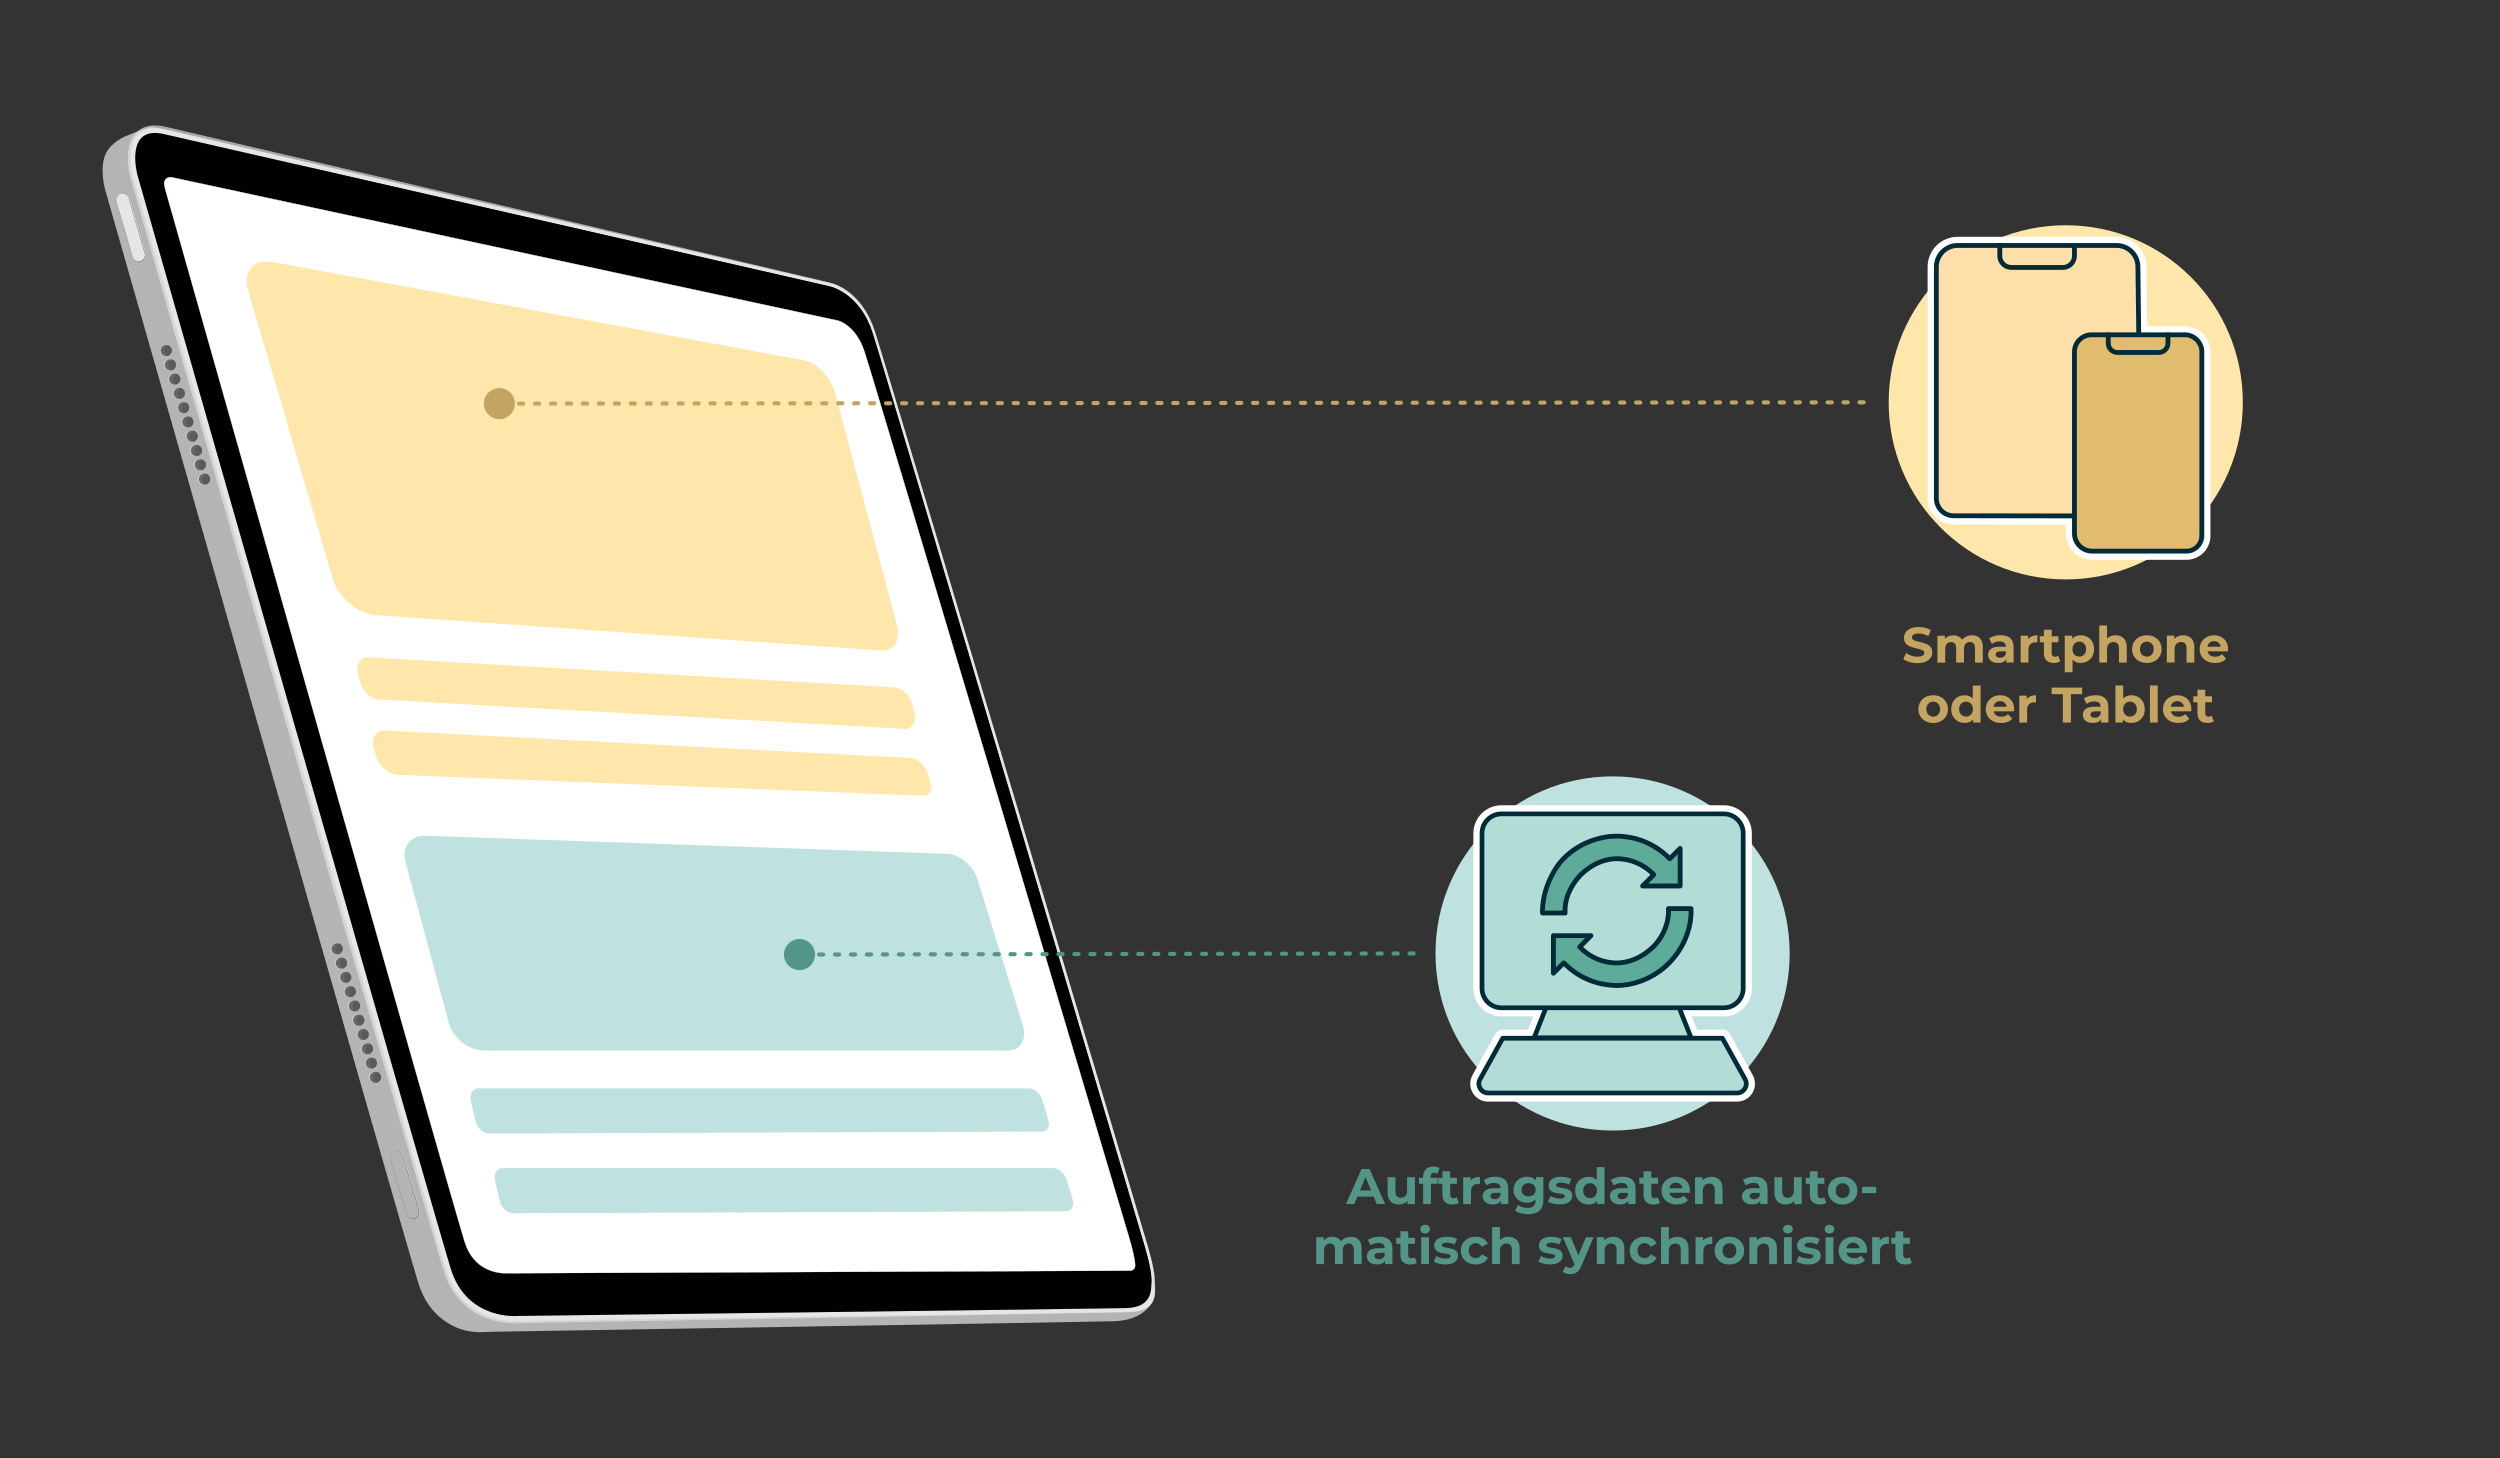 <?xml version="1.0" encoding="UTF-8"?><svg id="Ebene_1" xmlns="http://www.w3.org/2000/svg" viewBox="0 0 600 350"><rect x="0" y="0" width="600" height="350" fill="#333333" stroke="none"/><defs><style>.cls-1{fill:#b4b4b4;}.cls-2{fill:#cdcccc;}.cls-3{stroke-width:1.13px;}.cls-3,.cls-4,.cls-5,.cls-6,.cls-7,.cls-8,.cls-9{stroke-linecap:round;}.cls-3,.cls-4,.cls-5,.cls-7{stroke-linejoin:round;}.cls-3,.cls-6,.cls-7,.cls-8,.cls-9{stroke:#022b39;}.cls-3,.cls-10{fill:#b2dcd6;}.cls-11{fill:#c2c2c4;}.cls-4{stroke:#c3a461;}.cls-4,.cls-5{stroke-dasharray:1 2.83;stroke-width:.99px;}.cls-4,.cls-5,.cls-6{fill:none;}.cls-12{fill:#9c9d9c;}.cls-13{fill:#676767;}.cls-14{fill:#fff;}.cls-15{fill:#bfe2e0;}.cls-16,.cls-17,.cls-6,.cls-8,.cls-18,.cls-10,.cls-9{stroke-miterlimit:10;}.cls-16,.cls-17,.cls-18,.cls-10{stroke:#fff;stroke-width:3px;}.cls-16,.cls-8{fill:#e1bb6e;}.cls-17,.cls-9{fill:#fedea9;}.cls-5{stroke:#539687;}.cls-19{fill:#dfdfdf;}.cls-20{fill:#c3a461;}.cls-21{fill:#e0e1e2;}.cls-6,.cls-7,.cls-8,.cls-9{stroke-width:1.16px;}.cls-22{fill:#539687;}.cls-23{fill:#e7e6e6;}.cls-24{fill:#808183;}.cls-7{fill:#5fab9a;}.cls-25{opacity:.66;}.cls-26{fill:#010101;}.cls-27{fill:#5a5a59;}.cls-28{fill:#222325;}.cls-29{fill:#ffe7ac;}.cls-18{fill:#022b39;}</style></defs><path class="cls-19" d="M237.92,37.76c0-.2,0-.4-.02-.59,0,.2.02.39.02.59Z"/><path class="cls-1" d="M267.21,317.1c-6.19.16-146.2,2.49-149.42,2.53-.1,0-.3.02-.6.03-1.28.04-4.48.4-7.93-1.19-4.34-1.99-7.32-5.55-8.88-10.59-3.88-12.54-74.47-259.97-75.18-262.47-.07-.27-1.66-6.25.77-9.52.97-1.31,2.56-2.57,4.54-3.35.83-.32,5.27-2.29,6.36-2.02l155.75,40.49c.5.11,7.46,1.7,10.71,11.63,3.09,9.44,64.69,216.85,65.31,218.94.07.23,8.51,5.44,8.51,8.32v.18c0,2.66-2.62,6.79-9.85,7.02h-.08Z"/><g class="cls-25"><path class="cls-23" d="M275.31,298.52c.51,1.66.97,3.34,1.34,5.04.18.85.35,1.71.45,2.57.02.22.04.43.06.65,0,.22.02.44.02.65,0,.43.03.87.05,1.3.04.87.05,1.75-.16,2.61-.19.86-.65,1.68-1.35,2.23-.69.56-1.54.88-2.39,1.08-.86.19-1.74.27-2.61.29l-20.87.39-41.74.78-83.49,1.44h.04c-1.36.1-2.67.02-3.99-.17-1.31-.2-2.61-.52-3.85-.99-1.25-.47-2.44-1.07-3.55-1.82-1.11-.75-2.12-1.64-3.01-2.64-1.78-2-3.03-4.43-3.8-6.95-.73-2.47-1.48-4.94-2.19-7.41l-8.59-29.66-17.06-59.35-33.92-118.76-8.44-29.7-4.22-14.85-.53-1.86-.26-.93c-.09-.34-.16-.66-.22-.99-.25-1.3-.39-2.63-.35-3.97.03-1.34.24-2.72.85-4,.13-.33.34-.62.53-.93.2-.3.44-.58.7-.83.52-.51,1.15-.9,1.81-1.17,1.34-.54,2.79-.55,4.12-.35.67.09,1.33.27,1.94.41l1.88.44,7.52,1.76,15.03,3.51,30.06,7.03,60.12,14.09,30.06,7.08,7.51,1.77,3.76.89,1.88.44c.62.15,1.26.28,1.87.51,2.44.91,4.52,2.59,6.13,4.6,1.61,2.02,2.78,4.36,3.56,6.81-.81-2.44-2-4.76-3.63-6.76-1.62-1.98-3.71-3.63-6.12-4.49-.6-.23-1.22-.34-1.85-.49l-1.88-.42-3.76-.85-7.53-1.71-30.11-6.83-60.21-13.72-30.1-6.88-15.05-3.44-7.53-1.72-1.88-.43c-.64-.14-1.23-.3-1.83-.38-1.2-.18-2.42-.13-3.48.3-.53.21-1.01.52-1.41.91-.2.2-.39.41-.54.65-.15.24-.32.47-.42.74-.5,1.05-.69,2.27-.71,3.49-.03,1.23.1,2.48.34,3.7.06.3.13.61.2.9l.26.92.53,1.85,4.26,14.84,8.51,29.68,33.96,118.75,16.97,59.38,8.52,29.68c.71,2.48,1.44,4.93,2.16,7.4.73,2.39,1.88,4.65,3.52,6.51,3.24,3.77,8.46,5.56,13.38,5.28h.04s0,0,0,0l83.49-1.02,41.75-.45,20.87-.22c.87-.01,1.73-.08,2.57-.26.84-.19,1.66-.49,2.33-1.02.68-.52,1.13-1.3,1.32-2.13.21-.84.21-1.71.18-2.58-.01-.43-.03-.87-.03-1.31,0-.22,0-.43-.01-.65-.01-.22-.03-.43-.05-.65-.09-.86-.24-1.72-.42-2.57-.35-1.7-.79-3.39-1.29-5.05Z"/></g><path class="cls-23" d="M275.31,298.52c-.62-2.09-62.22-209.51-65.31-218.94-3.25-9.93-10.21-11.52-10.71-11.63L39.93,31.11c-1.09-.27-2.09-.4-2.98-.37-1.84.06-3.33.78-4.3,2.09-2.43,3.27-.84,9.26-.77,9.52.71,2.5,71.3,249.93,75.18,262.47,1.56,5.03,4.54,8.6,8.88,10.59,3.45,1.59,6.8,1.67,8.07,1.63.29,0,.5-.02.6-.03,3.23-.04,140.09-1.99,146.28-2.15h.08c7.23-.22,6.16-4.7,6.16-7.36v-.18c0-2.88-1.75-8.56-1.82-8.79ZM276.34,307.1c0,2.74.13,6.68-6.16,6.84-6.3.16-145.64,1.88-145.64,1.88,0,0-12.44,1.32-16.36-11.36-3.92-12.68-75.18-262.44-75.18-262.44,0,0-3.34-12.3,6.65-9.77l159.48,36.48s7.11,1.46,10.23,10.99c3.12,9.53,65.22,218.92,65.22,218.92,0,0,1.77,5.72,1.77,8.45Z"/><path class="cls-26" d="M39.65,32.26l159.47,36.48s7.11,1.46,10.23,10.99c3.12,9.53,65.22,218.92,65.22,218.92,0,0,1.77,5.72,1.77,8.45,0,2.74.13,6.68-6.16,6.84-6.3.16-145.64,1.88-145.64,1.88,0,0-12.44,1.32-16.36-11.35-3.92-12.68-75.18-262.44-75.18-262.44,0,0-3.34-12.3,6.65-9.77Z"/><path class="cls-14" d="M122.63,305.57h-.31s-.17.03-.17.03c-.04,0-.11,0-.19,0-2.42.07-8.27-.52-10.45-7.57-3.84-12.41-70.45-247.66-71.88-252.69-.09-.35-.16-.75-.22-1.14-.14-1.01.77-1.86,1.78-1.64,18.1,3.89,159.98,34.41,159.98,34.41.33.09,4.3,1.33,6.29,7.4,3.06,9.35,62.8,210.22,63.42,212.31l.02.07c.74,2.38,1.53,5.7,1.53,6.84v.18s0,0,0,.01c0,.65-.52,1.18-1.17,1.18-13.81.08-147.29.6-148.61.62Z"/><path class="cls-14" d="M271.27,304.99s-.02,0-.03,0c-8.26.05-58.77.25-99.36.41-27.22.11-48.72.2-49.25.2h-.31s-.16.03-.16.03c-.05,0-.11,0-.19,0-2.42.07-8.3-.52-10.49-7.6-3.27-10.57-51.51-180.8-67.36-236.74-2.69-9.48-4.31-15.2-4.52-15.95-.09-.34-.16-.73-.22-1.15-.07-.49.1-.97.47-1.31.37-.34.86-.48,1.35-.37,17.89,3.85,158.56,34.1,159.98,34.41.44.12,4.34,1.38,6.32,7.42,3.06,9.35,62.84,210.34,63.42,212.31l.02.07c.74,2.39,1.53,5.71,1.53,6.85v.19c0,.66-.53,1.2-1.18,1.22ZM122.63,305.53c.53,0,22.03-.09,49.25-.2,40.59-.16,91.1-.37,99.36-.41,0,0,.02,0,.03,0,.61-.02,1.11-.53,1.11-1.15,0,0,0,0,0-.01v-.18c0-1.13-.79-4.45-1.53-6.83l-.02-.07c-.59-1.98-60.36-202.96-63.42-212.31-1.96-6.01-5.83-7.25-6.26-7.37-1.42-.3-142.09-30.56-159.98-34.41-.47-.1-.94.03-1.29.35-.35.32-.51.78-.44,1.25.06.42.13.8.22,1.14.21.74,1.83,6.47,4.52,15.95,15.85,55.94,64.09,226.17,67.36,236.74,2.18,7.03,8.01,7.62,10.42,7.55.08,0,.14,0,.19,0l.17-.02h.32Z"/><path class="cls-24" d="M34.07,62.71h0c-.82.24-1.67-.23-1.91-1.05l-3.85-13.23c-.24-.82.23-1.67,1.05-1.91h0c.82-.24,1.67.23,1.91,1.05l3.85,13.23c.24.82-.23,1.67-1.05,1.91Z"/><path class="cls-21" d="M34.02,62.72h0c-.82.24-1.67-.23-1.91-1.05l-3.85-13.23c-.24-.82.23-1.67,1.05-1.91h0c.82-.24,1.67.23,1.91,1.05l3.85,13.23c.24.82-.23,1.67-1.05,1.91Z"/><path class="cls-11" d="M33.94,62.73h0c-.82.24-1.67-.23-1.91-1.05l-3.85-13.23c-.24-.82.23-1.67,1.05-1.91h0c.82-.24,1.67.23,1.91,1.05l3.85,13.23c.24.82-.23,1.67-1.05,1.91Z"/><path class="cls-28" d="M33.79,62.73h0c-.82.24-1.67-.23-1.91-1.05l-3.85-13.23c-.24-.82.23-1.67,1.05-1.91h0c.82-.24,1.58.25,1.82,1.07l3.86,13.16c.24.82-.15,1.72-.96,1.96Z"/><path class="cls-23" d="M33.69,62.7h0c-.82.24-1.67-.23-1.91-1.05l-3.85-13.23c-.24-.82.23-1.67,1.05-1.91h0c.82-.24,1.67.23,1.91,1.05l3.85,13.23c.24.82-.23,1.67-1.05,1.91Z"/><path class="cls-12" d="M34.74,60.79c.13.42.07.89-.17,1.27-.23.38-.64.65-1.08.72-.44.07-.92-.06-1.26-.35-.17-.15-.31-.33-.41-.53-.1-.21-.14-.42-.21-.63l-1.49-5.04-1.45-5.05-.72-2.53c-.06-.21-.12-.43-.11-.65,0-.22.06-.44.15-.64.19-.4.56-.71.98-.82-.42.13-.77.44-.95.84-.09.2-.14.41-.13.63,0,.22.06.42.13.63l.76,2.52,1.49,5.04,1.45,5.05c.06.21.11.43.19.62.09.19.22.37.38.51.32.28.76.41,1.19.35.42-.05.83-.3,1.06-.66.24-.36.32-.83.2-1.25Z"/><path class="cls-24" d="M99.82,292.45h0c-.82.24-1.67-.23-1.91-1.05l-3.85-13.23c-.24-.82.23-1.67,1.05-1.91h0c.82-.24,1.67.23,1.91,1.05l3.85,13.23c.24.82-.23,1.67-1.05,1.91Z"/><path class="cls-21" d="M99.78,292.46h0c-.82.24-1.67-.23-1.91-1.05l-3.85-13.23c-.24-.82.23-1.67,1.05-1.91h0c.82-.24,1.67.23,1.91,1.05l3.85,13.23c.24.82-.23,1.67-1.05,1.91Z"/><path class="cls-11" d="M99.7,292.47h0c-.82.24-1.67-.23-1.91-1.05l-3.85-13.23c-.24-.82.23-1.67,1.05-1.91h0c.82-.24,1.67.23,1.91,1.05l3.85,13.23c.24.82-.23,1.67-1.05,1.91Z"/><path class="cls-28" d="M99.55,292.47h0c-.82.24-1.67-.23-1.91-1.05l-3.85-13.23c-.24-.82.23-1.67,1.05-1.91h0c.82-.24,1.58.25,1.82,1.07l3.86,13.16c.24.82-.15,1.72-.96,1.96Z"/><path class="cls-1" d="M99.45,292.44h0c-.82.24-1.67-.23-1.91-1.05l-3.85-13.23c-.24-.82.23-1.67,1.05-1.91h0c.82-.24,1.67.23,1.91,1.05l3.85,13.23c.24.82-.23,1.67-1.05,1.91Z"/><path class="cls-12" d="M100.49,290.53c.13.42.07.89-.17,1.27-.23.38-.64.65-1.08.72-.44.07-.92-.06-1.26-.35-.17-.15-.31-.33-.41-.53-.1-.21-.14-.42-.21-.63l-1.49-5.04-1.45-5.05-.72-2.53c-.06-.21-.12-.43-.11-.65,0-.22.06-.44.15-.64.19-.4.56-.71.98-.82-.42.13-.77.44-.95.84-.09.2-.14.41-.13.63,0,.22.06.42.13.63l.76,2.52,1.49,5.04,1.45,5.05c.06.21.11.43.19.62.09.19.22.37.38.51.32.28.76.41,1.19.35.42-.05.83-.3,1.06-.66.24-.36.32-.83.2-1.25Z"/><path class="cls-2" d="M38.3,84.17c-.02-.74.56-1.35,1.3-1.37.74-.02,1.35.56,1.37,1.3.02.74-.56,1.35-1.3,1.37-.74.02-1.35-.56-1.37-1.3Z"/><path class="cls-13" d="M41.22,84.1c.02.62-.4,1.15-.97,1.32-.11.03-.22.05-.33.05-.73.02-1.35-.56-1.37-1.3-.02-.74.56-1.35,1.3-1.37.19,0,.38.03.55.1.47.2.81.65.82,1.2Z"/><path class="cls-27" d="M41.22,84.1c.01.54-.3,1.02-.77,1.24-.07.03-.14.06-.21.08-.47-.2-.81-.65-.82-1.2-.02-.62.4-1.16.97-1.32.27.11.5.31.65.57.11.18.17.4.18.63Z"/><path class="cls-2" d="M39.31,87.6c-.02-.74.56-1.35,1.3-1.37.74-.02,1.35.56,1.37,1.3.02.74-.56,1.35-1.3,1.37-.74.02-1.35-.56-1.37-1.3Z"/><path class="cls-13" d="M42.23,87.53c.02.62-.4,1.15-.97,1.32-.11.03-.22.05-.33.05-.73.02-1.35-.56-1.37-1.3-.02-.74.56-1.35,1.3-1.37.19,0,.38.03.55.1.47.2.81.65.82,1.2Z"/><path class="cls-27" d="M42.23,87.53c.01.54-.3,1.02-.77,1.24-.07.03-.14.06-.21.08-.47-.2-.81-.65-.82-1.2-.02-.62.4-1.16.97-1.32.27.11.5.31.65.57.11.18.17.4.18.63Z"/><path class="cls-2" d="M40.35,91.03c-.02-.74.56-1.35,1.3-1.37.74-.02,1.35.56,1.37,1.3.02.74-.56,1.35-1.3,1.37-.74.02-1.35-.56-1.37-1.3Z"/><path class="cls-13" d="M43.27,90.95c.02.62-.4,1.15-.97,1.32-.11.03-.22.05-.33.05-.73.02-1.35-.56-1.37-1.3-.02-.74.56-1.35,1.3-1.37.19,0,.38.03.55.1.47.2.81.65.82,1.2Z"/><path class="cls-27" d="M43.27,90.95c.01.54-.3,1.02-.77,1.24-.07.03-.14.06-.21.08-.47-.2-.81-.65-.82-1.2-.02-.62.4-1.16.97-1.32.27.11.5.31.65.57.11.18.17.4.18.63Z"/><path class="cls-2" d="M41.44,94.45c-.02-.74.56-1.35,1.3-1.37.74-.02,1.35.56,1.37,1.3.02.74-.56,1.35-1.3,1.37-.74.02-1.35-.56-1.37-1.3Z"/><path class="cls-13" d="M44.36,94.38c.02.62-.4,1.15-.97,1.32-.11.03-.22.05-.33.05-.73.02-1.35-.56-1.37-1.3-.02-.74.56-1.35,1.3-1.37.19,0,.38.03.55.1.47.2.81.65.82,1.2Z"/><path class="cls-27" d="M44.36,94.38c.01.54-.3,1.02-.77,1.24-.07.03-.14.06-.21.08-.47-.2-.81-.65-.82-1.2-.02-.62.4-1.16.97-1.32.27.11.5.31.65.57.11.18.17.4.18.63Z"/><path class="cls-2" d="M42.47,97.88c-.02-.74.56-1.35,1.3-1.37.74-.02,1.35.56,1.37,1.3.02.74-.56,1.35-1.3,1.37-.74.02-1.35-.56-1.37-1.3Z"/><path class="cls-13" d="M45.39,97.81c.02.62-.4,1.15-.97,1.32-.11.03-.22.05-.33.05-.73.02-1.35-.56-1.37-1.3-.02-.74.56-1.35,1.3-1.37.19,0,.38.03.55.1.47.2.81.65.82,1.2Z"/><path class="cls-27" d="M45.39,97.81c.01.54-.3,1.02-.77,1.24-.07.03-.14.06-.21.08-.47-.2-.81-.65-.82-1.2-.02-.62.4-1.16.97-1.32.27.11.5.31.65.57.11.18.17.4.18.63Z"/><path class="cls-2" d="M43.49,101.31c-.02-.74.56-1.35,1.3-1.37.74-.02,1.35.56,1.37,1.3.02.74-.56,1.35-1.3,1.37-.74.02-1.35-.56-1.37-1.3Z"/><path class="cls-13" d="M46.41,101.23c.02.62-.4,1.15-.97,1.32-.11.03-.22.05-.33.05-.73.02-1.35-.56-1.37-1.3-.02-.74.56-1.35,1.3-1.37.19,0,.38.03.55.1.47.2.81.65.82,1.2Z"/><path class="cls-27" d="M46.41,101.23c.01.54-.3,1.02-.77,1.24-.07.03-.14.06-.21.08-.47-.2-.81-.65-.82-1.2-.02-.62.4-1.16.97-1.32.27.11.5.31.65.57.11.18.17.4.18.63Z"/><path class="cls-2" d="M44.54,104.73c-.02-.74.56-1.35,1.3-1.37.74-.02,1.35.56,1.37,1.3.02.74-.56,1.35-1.3,1.37-.74.02-1.35-.56-1.37-1.3Z"/><path class="cls-13" d="M47.46,104.66c.02.62-.4,1.15-.97,1.32-.11.03-.22.05-.33.05-.73.02-1.35-.56-1.37-1.3-.02-.74.56-1.35,1.3-1.37.19,0,.38.03.55.1.47.2.81.65.82,1.2Z"/><path class="cls-27" d="M47.46,104.66c.01.54-.3,1.02-.77,1.24-.07.03-.14.06-.21.08-.47-.2-.81-.65-.82-1.2-.02-.62.4-1.16.97-1.32.27.11.5.31.65.57.11.18.17.4.18.63Z"/><path class="cls-2" d="M45.56,108.16c-.02-.74.56-1.35,1.3-1.37.74-.02,1.35.56,1.37,1.3.02.74-.56,1.35-1.3,1.37-.74.02-1.35-.56-1.37-1.3Z"/><path class="cls-13" d="M48.48,108.09c.02.62-.4,1.15-.97,1.32-.11.03-.22.05-.33.05-.73.02-1.35-.56-1.37-1.3-.02-.74.56-1.35,1.3-1.37.19,0,.38.03.55.1.47.2.81.65.82,1.2Z"/><path class="cls-27" d="M48.48,108.09c.01.54-.3,1.02-.77,1.24-.07.03-.14.06-.21.08-.47-.2-.81-.65-.82-1.2-.02-.62.4-1.16.97-1.32.27.11.5.31.65.57.11.18.17.4.18.63Z"/><path class="cls-2" d="M46.5,111.59c-.02-.74.56-1.35,1.3-1.37.74-.02,1.35.56,1.37,1.3.02.74-.56,1.35-1.3,1.37-.74.02-1.35-.56-1.37-1.3Z"/><path class="cls-13" d="M49.42,111.52c.02.62-.4,1.15-.97,1.32-.11.03-.22.05-.33.05-.73.02-1.35-.56-1.37-1.3-.02-.74.56-1.35,1.3-1.37.19,0,.38.03.55.1.47.2.81.65.82,1.2Z"/><path class="cls-27" d="M49.42,111.52c.01.54-.3,1.02-.77,1.24-.07.03-.14.06-.21.08-.47-.2-.81-.65-.82-1.2-.02-.62.4-1.16.97-1.32.27.11.5.31.65.57.11.18.17.4.18.63Z"/><path class="cls-2" d="M47.49,115.02c-.02-.74.56-1.35,1.3-1.37.74-.02,1.35.56,1.37,1.3.02.74-.56,1.35-1.3,1.37-.74.02-1.35-.56-1.37-1.3Z"/><path class="cls-13" d="M50.42,114.95c.02.62-.4,1.15-.97,1.32-.11.03-.22.05-.33.05-.73.02-1.35-.56-1.37-1.3-.02-.74.56-1.35,1.3-1.37.19,0,.38.03.55.1.47.2.81.65.82,1.2Z"/><path class="cls-27" d="M50.42,114.95c.01.54-.3,1.02-.77,1.24-.07.03-.14.06-.21.08-.47-.2-.81-.65-.82-1.2-.02-.62.4-1.16.97-1.32.27.11.5.31.65.57.11.18.17.4.18.63Z"/><path class="cls-2" d="M79.33,227.75c-.02-.74.56-1.35,1.3-1.37.74-.02,1.35.56,1.37,1.3.02.74-.56,1.35-1.3,1.37-.74.02-1.35-.56-1.37-1.3Z"/><path class="cls-13" d="M82.25,227.68c.02.62-.4,1.15-.97,1.32-.11.03-.22.05-.33.05-.73.02-1.35-.56-1.37-1.3-.02-.74.56-1.35,1.3-1.37.19,0,.38.03.55.1.47.2.81.65.82,1.2Z"/><path class="cls-27" d="M82.25,227.68c.01.54-.3,1.02-.77,1.24-.07.03-.14.06-.21.08-.47-.2-.81-.65-.82-1.2-.02-.62.4-1.16.97-1.32.27.11.5.31.65.57.11.18.17.4.18.63Z"/><path class="cls-2" d="M80.34,231.13c-.02-.74.56-1.35,1.3-1.37.74-.02,1.35.56,1.37,1.3.02.74-.56,1.35-1.3,1.37-.74.02-1.35-.56-1.37-1.3Z"/><path class="cls-13" d="M83.27,231.11c.02.62-.4,1.15-.97,1.32-.11.03-.22.05-.33.05-.73.02-1.35-.56-1.37-1.3-.02-.74.56-1.35,1.3-1.37.19,0,.38.03.55.1.47.2.81.65.82,1.2Z"/><path class="cls-27" d="M83.27,231.11c.01.54-.3,1.02-.77,1.24-.07.03-.14.06-.21.08-.47-.2-.81-.65-.82-1.2-.02-.62.4-1.16.97-1.32.27.11.5.31.65.57.11.18.17.4.18.63Z"/><path class="cls-2" d="M81.38,234.56c-.02-.74.56-1.35,1.3-1.37.74-.02,1.35.56,1.37,1.3.02.74-.56,1.35-1.3,1.37-.74.02-1.35-.56-1.37-1.3Z"/><path class="cls-13" d="M84.3,234.53c.02.62-.4,1.15-.97,1.32-.11.03-.22.05-.33.05-.73.02-1.35-.56-1.37-1.3-.02-.74.56-1.35,1.3-1.37.19,0,.38.03.55.1.47.2.81.65.82,1.2Z"/><path class="cls-27" d="M84.3,234.53c.01.54-.3,1.02-.77,1.24-.07.03-.14.06-.21.08-.47-.2-.81-.65-.82-1.2-.02-.62.4-1.16.97-1.32.27.11.5.31.65.57.11.18.17.4.18.63Z"/><path class="cls-2" d="M82.47,237.99c-.02-.74.56-1.35,1.3-1.37.74-.02,1.35.56,1.37,1.3.02.74-.56,1.35-1.3,1.37-.74.02-1.35-.56-1.37-1.3Z"/><path class="cls-13" d="M85.39,237.96c.02.62-.4,1.15-.97,1.32-.11.03-.22.05-.33.05-.73.02-1.35-.56-1.37-1.3-.02-.74.56-1.35,1.3-1.37.19,0,.38.03.55.1.47.2.81.65.82,1.2Z"/><path class="cls-27" d="M85.39,237.96c.01.54-.3,1.02-.77,1.24-.07.03-.14.06-.21.08-.47-.2-.81-.65-.82-1.2-.02-.62.4-1.16.97-1.32.27.11.5.31.65.57.11.18.17.4.18.63Z"/><path class="cls-2" d="M83.5,241.41c-.02-.74.56-1.35,1.3-1.37.74-.02,1.35.56,1.37,1.3.02.74-.56,1.35-1.3,1.37-.74.02-1.35-.56-1.37-1.3Z"/><path class="cls-13" d="M86.42,241.39c.02.62-.4,1.15-.97,1.32-.11.03-.22.05-.33.05-.73.02-1.35-.56-1.37-1.3-.02-.74.56-1.35,1.3-1.37.19,0,.38.03.55.1.47.2.81.65.82,1.2Z"/><path class="cls-27" d="M86.42,241.39c.01.54-.3,1.02-.77,1.24-.07.03-.14.06-.21.08-.47-.2-.81-.65-.82-1.2-.02-.62.4-1.16.97-1.32.27.11.5.31.65.57.11.18.17.4.18.63Z"/><path class="cls-2" d="M84.52,244.84c-.02-.74.56-1.35,1.3-1.37s1.35.56,1.37,1.3c.02.74-.56,1.35-1.3,1.37-.74.02-1.35-.56-1.37-1.3Z"/><path class="cls-13" d="M87.44,244.82c.02.62-.4,1.15-.97,1.32-.11.03-.22.05-.33.05-.73.02-1.35-.56-1.37-1.3-.02-.74.56-1.35,1.3-1.37.19,0,.38.03.55.1.47.2.81.65.82,1.2Z"/><path class="cls-27" d="M87.44,244.82c.01.54-.3,1.02-.77,1.24-.07.03-.14.06-.21.08-.47-.2-.81-.65-.82-1.2-.02-.62.4-1.16.97-1.32.27.11.5.31.65.57.11.18.17.4.18.63Z"/><path class="cls-2" d="M85.57,248.27c-.02-.74.56-1.35,1.3-1.37.74-.02,1.35.56,1.37,1.3.02.74-.56,1.35-1.3,1.37-.74.02-1.35-.56-1.37-1.3Z"/><path class="cls-13" d="M88.49,248.24c.02.62-.4,1.15-.97,1.32-.11.03-.22.05-.33.05-.73.02-1.35-.56-1.37-1.3-.02-.74.56-1.35,1.3-1.37.19,0,.38.03.55.1.47.2.81.65.82,1.2Z"/><path class="cls-27" d="M88.49,248.24c.01.54-.3,1.02-.77,1.24-.07.03-.14.06-.21.08-.47-.2-.81-.65-.82-1.2-.02-.62.4-1.16.97-1.32.27.11.5.31.65.57.11.18.17.4.18.63Z"/><path class="cls-2" d="M86.59,251.69c-.02-.74.56-1.35,1.3-1.37.74-.02,1.35.56,1.37,1.3.02.74-.56,1.35-1.3,1.37-.74.02-1.35-.56-1.37-1.3Z"/><path class="cls-13" d="M89.51,251.67c.02.62-.4,1.15-.97,1.32-.11.03-.22.05-.33.05-.73.02-1.35-.56-1.37-1.3-.02-.74.56-1.35,1.3-1.37.19,0,.38.03.55.1.47.2.81.65.82,1.2Z"/><path class="cls-27" d="M89.51,251.67c.01.54-.3,1.02-.77,1.24-.07.03-.14.06-.21.08-.47-.2-.81-.65-.82-1.2-.02-.62.4-1.16.97-1.32.27.11.5.31.65.57.11.18.17.4.18.63Z"/><path class="cls-2" d="M87.53,255.12c-.02-.74.56-1.35,1.3-1.37.74-.02,1.35.56,1.37,1.3.02.74-.56,1.35-1.3,1.37-.74.02-1.35-.56-1.37-1.3Z"/><path class="cls-13" d="M90.45,255.1c.02.62-.4,1.15-.97,1.32-.11.03-.22.05-.33.05-.73.02-1.35-.56-1.37-1.3-.02-.74.56-1.35,1.3-1.37.19,0,.38.03.55.1.47.2.81.65.82,1.2Z"/><path class="cls-27" d="M90.45,255.1c.01.54-.3,1.02-.77,1.24-.07.03-.14.06-.21.08-.47-.2-.81-.65-.82-1.2-.02-.62.4-1.16.97-1.32.27.11.5.31.65.57.11.18.17.4.18.63Z"/><path class="cls-2" d="M88.53,258.55c-.02-.74.56-1.35,1.3-1.37.74-.02,1.35.56,1.37,1.3.02.74-.56,1.35-1.3,1.37-.74.02-1.35-.56-1.37-1.3Z"/><path class="cls-13" d="M91.45,258.53c.02.62-.4,1.15-.97,1.32-.11.03-.22.05-.33.05-.73.02-1.35-.56-1.37-1.3-.02-.74.56-1.35,1.3-1.37.19,0,.38.03.55.1.47.2.81.65.82,1.2Z"/><path class="cls-27" d="M91.45,258.53c.01.54-.3,1.02-.77,1.24-.07.03-.14.06-.21.08-.47-.2-.81-.65-.82-1.2-.02-.62.4-1.16.97-1.32.27.11.5.31.65.57.11.18.17.4.18.63Z"/><path class="cls-29" d="M211.67,156.14l-121.47-8.52c-4.35-.3-9.02-4.23-10.34-8.72l-20.28-69.14c-1.36-4.63,1.32-7.72,5.9-6.87l127.57,23.6c3.07.57,6.37,4.07,7.36,7.78l14.82,55.64c.97,3.63-.62,6.42-3.55,6.22Z"/><path class="cls-29" d="M217.02,174.93l-126.07-7.05c-1.93-.11-3.97-2.02-4.53-4.24l-.51-2.03c-.56-2.23.56-3.96,2.49-3.85l126.19,7.2c1.87.11,3.84,1.99,4.38,4.18l.49,2c.53,2.19-.56,3.89-2.44,3.79Z"/><path class="cls-15" d="M241.91,252.13h-125.83c-3.61,0-7.38-3-8.37-6.66l-10.41-38.64c-.96-3.57,1.2-6.38,4.79-6.25l125.23,4.33c2.99.1,6.26,2.84,7.27,6.08l10.9,35.1c1.03,3.32-.57,6.04-3.58,6.04Z"/><path class="cls-15" d="M250.07,271.58l-132.67.47c-1.44,0-2.92-1.34-3.29-2.98l-1.12-4.9c-.37-1.63.49-2.97,1.92-2.97h132.03c1.31,0,2.76,1.27,3.23,2.83l1.41,4.68c.48,1.57-.21,2.86-1.52,2.87Z"/><path class="cls-15" d="M255.89,290.71l-132.67.47c-1.44,0-2.92-1.34-3.29-2.98l-1.12-4.9c-.37-1.63.49-2.97,1.92-2.97h132.03c1.31,0,2.76,1.27,3.23,2.83l1.41,4.68c.48,1.57-.21,2.86-1.52,2.87Z"/><circle class="cls-29" cx="495.78" cy="96.56" r="42.5"/><circle class="cls-15" cx="387.02" cy="228.83" r="42.5"/><path class="cls-4" d="M447.28,96.56c-109.2.1-218.4.21-327.61.31"/><path class="cls-20" d="M119.85,93.14c-2.06,0-3.73,1.67-3.73,3.73,0,2.06,1.67,3.73,3.73,3.73,2.06,0,3.73-1.67,3.73-3.73,0-2.06-1.67-3.73-3.73-3.73Z"/><path class="cls-5" d="M339.28,228.83c-49.2.09-98.39.18-147.59.27"/><path class="cls-22" d="M191.87,225.37c-2.06,0-3.73,1.68-3.72,3.74,0,2.06,1.68,3.73,3.74,3.72,2.06,0,3.73-1.68,3.72-3.74,0-2.06-1.68-3.73-3.74-3.72Z"/><path class="cls-29" d="M221.51,190.97l-125.97-5c-2.24-.09-4.62-2.09-5.27-4.45l-.59-2.15c-.65-2.35.67-4.17,2.91-4.05l126,6.6c1.61.08,3.44,1.77,4.08,3.75l.59,1.81c.64,1.98-.14,3.56-1.75,3.5Z"/><path class="cls-22" d="M329.66,287.18h-3.9l-.74,1.8h-1.99l3.74-8.4h1.92l3.76,8.4h-2.04l-.74-1.8ZM329.05,285.71l-1.33-3.22-1.33,3.22h2.66Z"/><path class="cls-22" d="M339.58,282.53v6.46h-1.78v-.77c-.25.28-.54.49-.89.64-.34.15-.72.22-1.12.22-.85,0-1.52-.24-2.02-.73-.5-.49-.74-1.21-.74-2.17v-3.65h1.87v3.37c0,1.04.44,1.56,1.31,1.56.45,0,.81-.15,1.08-.44.27-.29.41-.73.41-1.3v-3.19h1.87Z"/><path class="cls-22" d="M343.37,282.67h1.66v1.44h-1.61v4.87h-1.87v-4.87h-1v-1.44h1v-.29c0-.74.22-1.32.65-1.75.44-.43,1.05-.65,1.84-.65.28,0,.55.03.8.09.25.06.46.15.63.26l-.49,1.36c-.22-.15-.47-.23-.76-.23-.57,0-.85.31-.85.94v.28Z"/><path class="cls-22" d="M350.12,288.67c-.18.14-.41.24-.68.31-.27.07-.55.1-.85.1-.77,0-1.36-.2-1.78-.59s-.63-.97-.63-1.73v-2.65h-1v-1.44h1v-1.57h1.87v1.57h1.61v1.44h-1.61v2.63c0,.27.07.48.21.63.14.15.34.22.59.22.3,0,.55-.08.76-.24l.5,1.32Z"/><path class="cls-22" d="M353.87,282.67c.38-.16.82-.24,1.31-.24v1.73c-.21-.02-.35-.02-.42-.02-.54,0-.96.15-1.26.45-.3.3-.46.75-.46,1.35v3.05h-1.87v-6.46h1.79v.85c.22-.31.53-.55.91-.71Z"/><path class="cls-22" d="M361.18,283.14c.54.48.8,1.19.8,2.15v3.68h-1.75v-.8c-.35.6-1.01.9-1.97.9-.5,0-.93-.08-1.29-.25-.36-.17-.64-.4-.83-.7-.19-.3-.29-.63-.29-1.01,0-.6.23-1.07.68-1.42s1.15-.52,2.09-.52h1.49c0-.41-.12-.72-.37-.94-.25-.22-.62-.33-1.12-.33-.34,0-.68.05-1.01.16-.33.11-.61.25-.85.44l-.67-1.31c.35-.25.77-.44,1.27-.58.49-.14,1-.2,1.52-.2,1,0,1.77.24,2.3.71ZM359.58,287.59c.25-.15.42-.37.53-.65v-.66h-1.28c-.77,0-1.15.25-1.15.76,0,.24.09.43.28.57.19.14.45.21.77.21s.6-.07.85-.22Z"/><path class="cls-22" d="M370.4,282.53v5.38c0,1.18-.31,2.06-.92,2.64s-1.52.86-2.7.86c-.62,0-1.22-.08-1.78-.23-.56-.15-1.02-.37-1.39-.66l.74-1.34c.27.22.62.4,1.03.53s.83.2,1.25.2c.65,0,1.13-.15,1.43-.44.31-.29.46-.73.46-1.33v-.28c-.49.54-1.17.8-2.04.8-.59,0-1.13-.13-1.63-.39-.49-.26-.88-.63-1.17-1.1-.29-.47-.43-1.02-.43-1.63s.14-1.16.43-1.63c.29-.47.68-.84,1.17-1.1.49-.26,1.03-.39,1.63-.39.94,0,1.65.31,2.14.92v-.83h1.78ZM368.08,286.7c.32-.29.47-.67.47-1.15s-.16-.85-.47-1.15c-.32-.29-.72-.44-1.22-.44s-.9.15-1.22.44-.48.67-.48,1.15.16.85.48,1.15.73.44,1.22.44.9-.15,1.22-.44Z"/><path class="cls-22" d="M372.74,288.88c-.51-.13-.92-.3-1.22-.5l.62-1.34c.29.18.64.33,1.04.45s.81.17,1.2.17c.79,0,1.19-.2,1.19-.59,0-.18-.11-.32-.32-.4-.22-.08-.55-.15-1-.2-.53-.08-.96-.17-1.31-.28s-.64-.29-.89-.55c-.25-.26-.38-.64-.38-1.13,0-.41.12-.77.35-1.09.24-.32.58-.56,1.03-.74.45-.18.99-.26,1.6-.26.46,0,.91.05,1.36.15.45.1.83.24,1.12.41l-.62,1.33c-.57-.32-1.19-.48-1.86-.48-.4,0-.7.06-.9.17-.2.11-.3.26-.3.43,0,.2.11.34.32.42s.56.16,1.03.23c.53.09.96.18,1.3.28.34.1.63.28.88.55.25.26.37.63.37,1.1,0,.4-.12.76-.36,1.07-.24.31-.59.55-1.05.73s-1.01.26-1.64.26c-.54,0-1.06-.07-1.57-.2Z"/><path class="cls-22" d="M385.09,280.08v8.9h-1.79v-.74c-.46.56-1.14.84-2.02.84-.61,0-1.16-.14-1.65-.41-.49-.27-.88-.66-1.16-1.16s-.42-1.09-.42-1.75.14-1.25.42-1.75.67-.89,1.16-1.16c.49-.27,1.04-.41,1.65-.41.82,0,1.47.26,1.93.78v-3.13h1.87ZM382.79,287.06c.31-.32.47-.76.47-1.3s-.16-.98-.47-1.3c-.31-.32-.7-.49-1.18-.49s-.88.16-1.19.49c-.31.32-.47.76-.47,1.3s.16.98.47,1.3c.31.32.71.49,1.19.49s.86-.16,1.18-.49Z"/><path class="cls-22" d="M391.73,283.14c.54.48.8,1.19.8,2.15v3.68h-1.75v-.8c-.35.6-1.01.9-1.97.9-.5,0-.93-.08-1.29-.25-.36-.17-.64-.4-.83-.7-.19-.3-.29-.63-.29-1.01,0-.6.23-1.07.68-1.42s1.15-.52,2.09-.52h1.49c0-.41-.12-.72-.37-.94-.25-.22-.62-.33-1.12-.33-.34,0-.68.05-1.01.16-.33.11-.61.25-.85.44l-.67-1.31c.35-.25.77-.44,1.27-.58.49-.14,1-.2,1.52-.2,1,0,1.77.24,2.3.71ZM390.13,287.59c.25-.15.42-.37.53-.65v-.66h-1.28c-.77,0-1.15.25-1.15.76,0,.24.09.43.28.57.19.14.45.21.77.21s.6-.07.85-.22Z"/><path class="cls-22" d="M398.39,288.67c-.18.14-.41.24-.68.31-.27.07-.55.1-.85.1-.77,0-1.36-.2-1.78-.59s-.63-.97-.63-1.73v-2.65h-1v-1.44h1v-1.57h1.87v1.57h1.61v1.44h-1.61v2.63c0,.27.07.48.21.63.14.15.34.22.59.22.3,0,.55-.08.76-.24l.5,1.32Z"/><path class="cls-22" d="M405.53,286.28h-4.88c.09.4.3.72.62.95.33.23.74.35,1.22.35.34,0,.63-.05.89-.15.26-.1.5-.26.73-.47l1,1.08c-.61.7-1.5,1.04-2.66,1.04-.73,0-1.37-.14-1.93-.43-.56-.28-.99-.68-1.3-1.18-.3-.5-.46-1.08-.46-1.72s.15-1.2.45-1.71c.3-.51.71-.9,1.24-1.19.52-.28,1.11-.43,1.76-.43s1.2.14,1.72.41c.51.27.91.66,1.21,1.17.29.51.44,1.1.44,1.77,0,.02-.01.19-.04.5ZM401.15,284.21c-.29.24-.46.57-.53.98h3.18c-.06-.41-.24-.73-.53-.98-.29-.24-.64-.37-1.06-.37s-.78.12-1.07.36Z"/><path class="cls-22" d="M412.67,283.15c.49.48.74,1.19.74,2.14v3.7h-1.87v-3.41c0-.51-.11-.89-.34-1.15-.22-.25-.55-.38-.97-.38-.47,0-.85.15-1.13.44-.28.29-.42.73-.42,1.3v3.19h-1.87v-6.46h1.79v.76c.25-.27.56-.48.92-.63s.77-.22,1.21-.22c.8,0,1.45.24,1.94.72Z"/><path class="cls-22" d="M423.41,283.14c.54.48.8,1.19.8,2.15v3.68h-1.75v-.8c-.35.6-1.01.9-1.97.9-.5,0-.93-.08-1.29-.25-.36-.17-.64-.4-.83-.7-.19-.3-.29-.63-.29-1.01,0-.6.23-1.07.68-1.42s1.15-.52,2.09-.52h1.49c0-.41-.12-.72-.37-.94-.25-.22-.62-.33-1.12-.33-.34,0-.68.05-1.01.16-.33.11-.61.25-.85.44l-.67-1.31c.35-.25.77-.44,1.27-.58.49-.14,1-.2,1.52-.2,1,0,1.77.24,2.3.71ZM421.81,287.59c.25-.15.42-.37.53-.65v-.66h-1.28c-.77,0-1.15.25-1.15.76,0,.24.09.43.28.57.19.14.45.21.77.21s.6-.07.85-.22Z"/><path class="cls-22" d="M432.41,282.53v6.46h-1.78v-.77c-.25.28-.54.49-.89.64-.34.15-.72.22-1.12.22-.85,0-1.52-.24-2.02-.73-.5-.49-.74-1.21-.74-2.17v-3.65h1.87v3.37c0,1.04.44,1.56,1.31,1.56.45,0,.81-.15,1.08-.44.27-.29.41-.73.41-1.3v-3.19h1.87Z"/><path class="cls-22" d="M438.31,288.67c-.18.14-.41.24-.68.31-.27.07-.55.1-.85.1-.77,0-1.36-.2-1.78-.59s-.63-.97-.63-1.73v-2.65h-1v-1.44h1v-1.57h1.87v1.57h1.61v1.44h-1.61v2.63c0,.27.07.48.21.63.14.15.34.22.59.22.3,0,.55-.08.76-.24l.5,1.32Z"/><path class="cls-22" d="M440.41,288.65c-.54-.28-.96-.68-1.27-1.18-.3-.5-.46-1.08-.46-1.72s.15-1.21.46-1.72.73-.9,1.27-1.18,1.15-.43,1.83-.43,1.29.14,1.82.43.96.68,1.26,1.18c.3.5.46,1.08.46,1.72s-.15,1.21-.46,1.72c-.3.5-.72.9-1.26,1.18s-1.14.43-1.82.43-1.29-.14-1.83-.43ZM443.42,287.06c.31-.32.46-.76.46-1.3s-.15-.98-.46-1.3c-.31-.32-.7-.49-1.18-.49s-.88.16-1.19.49c-.31.32-.47.76-.47,1.3s.16.98.47,1.3c.31.32.71.49,1.19.49s.87-.16,1.18-.49Z"/><path class="cls-22" d="M446.9,284.85h3.4v1.5h-3.4v-1.5Z"/><path class="cls-22" d="M326.08,297.54c.48.48.71,1.19.71,2.14v3.7h-1.87v-3.41c0-.51-.11-.89-.32-1.15s-.51-.38-.91-.38c-.44,0-.79.14-1.04.43s-.38.71-.38,1.27v3.24h-1.87v-3.41c0-1.02-.41-1.52-1.22-1.52-.43,0-.78.14-1.03.43s-.38.71-.38,1.27v3.24h-1.87v-6.46h1.79v.74c.24-.27.53-.48.88-.62.35-.14.73-.22,1.15-.22.46,0,.87.09,1.24.27.37.18.66.44.89.79.26-.34.6-.6,1-.78.4-.18.85-.28,1.33-.28.81,0,1.45.24,1.93.71Z"/><path class="cls-22" d="M333.38,297.54c.54.48.8,1.19.8,2.15v3.68h-1.75v-.8c-.35.6-1.01.9-1.97.9-.5,0-.93-.08-1.29-.25-.36-.17-.64-.4-.83-.7-.19-.3-.29-.63-.29-1.01,0-.6.23-1.07.68-1.42.45-.34,1.15-.52,2.09-.52h1.49c0-.41-.12-.72-.37-.94-.25-.22-.62-.33-1.12-.33-.34,0-.68.05-1.01.16-.33.11-.61.25-.85.44l-.67-1.31c.35-.25.77-.44,1.27-.58s1-.2,1.52-.2c1,0,1.77.24,2.3.71ZM331.78,302c.25-.15.42-.37.53-.65v-.66h-1.28c-.77,0-1.15.25-1.15.76,0,.24.09.43.28.57.19.14.45.21.77.21s.6-.07.85-.22Z"/><path class="cls-22" d="M340.04,303.07c-.18.14-.41.24-.68.31-.27.07-.55.1-.85.1-.77,0-1.36-.2-1.78-.59-.42-.39-.63-.97-.63-1.73v-2.65h-1v-1.44h1v-1.57h1.87v1.57h1.61v1.44h-1.61v2.63c0,.27.07.48.21.63.14.15.34.22.59.22.3,0,.55-.08.76-.24l.5,1.32Z"/><path class="cls-22" d="M341.19,295.73c-.22-.2-.32-.45-.32-.74s.11-.54.32-.74.5-.3.84-.3.62.1.84.29c.22.19.32.43.32.72,0,.31-.11.57-.32.77-.22.2-.5.31-.84.31s-.62-.1-.84-.3ZM341.09,296.92h1.87v6.46h-1.87v-6.46Z"/><path class="cls-22" d="M345.31,303.28c-.51-.13-.92-.3-1.22-.5l.62-1.34c.29.18.64.33,1.04.45.41.12.81.17,1.2.17.79,0,1.19-.2,1.19-.59,0-.18-.11-.32-.32-.4-.22-.08-.55-.15-1-.2-.53-.08-.96-.17-1.31-.28-.34-.1-.64-.29-.89-.55-.25-.26-.38-.64-.38-1.13,0-.41.12-.77.35-1.09.24-.32.58-.56,1.03-.74.45-.18.99-.26,1.6-.26.46,0,.91.05,1.36.15.45.1.83.24,1.12.41l-.62,1.33c-.57-.32-1.19-.48-1.86-.48-.4,0-.7.06-.9.17-.2.11-.3.26-.3.43,0,.2.11.34.32.42.22.08.56.16,1.03.23.53.09.96.18,1.3.28.34.1.63.28.88.55.25.26.37.63.37,1.1,0,.4-.12.76-.36,1.07-.24.31-.59.55-1.05.73s-1.01.26-1.64.26c-.54,0-1.06-.07-1.57-.2Z"/><path class="cls-22" d="M352.34,303.05c-.55-.28-.98-.68-1.28-1.18-.31-.5-.46-1.08-.46-1.72s.15-1.21.46-1.72c.31-.5.74-.9,1.28-1.18.55-.28,1.17-.43,1.85-.43s1.27.14,1.78.43c.51.28.88.69,1.11,1.22l-1.45.78c-.34-.59-.82-.89-1.45-.89-.49,0-.89.16-1.21.48-.32.32-.48.76-.48,1.31s.16.99.48,1.31c.32.32.72.48,1.21.48.64,0,1.12-.3,1.45-.89l1.45.79c-.23.51-.6.91-1.11,1.2-.51.29-1.1.43-1.78.43s-1.31-.14-1.85-.43Z"/><path class="cls-22" d="M363.98,297.55c.49.48.74,1.19.74,2.14v3.7h-1.87v-3.41c0-.51-.11-.89-.34-1.15s-.55-.38-.97-.38c-.47,0-.85.15-1.13.44-.28.29-.42.73-.42,1.3v3.19h-1.87v-8.9h1.87v3.12c.25-.25.55-.44.9-.57.35-.13.74-.2,1.15-.2.8,0,1.45.24,1.94.72Z"/><path class="cls-22" d="M370.41,303.28c-.51-.13-.92-.3-1.22-.5l.62-1.34c.29.18.64.33,1.04.45.41.12.81.17,1.2.17.79,0,1.19-.2,1.19-.59,0-.18-.11-.32-.32-.4-.22-.08-.55-.15-1-.2-.53-.08-.96-.17-1.31-.28-.34-.1-.64-.29-.89-.55-.25-.26-.38-.64-.38-1.13,0-.41.12-.77.35-1.09.24-.32.58-.56,1.03-.74.45-.18.99-.26,1.6-.26.46,0,.91.05,1.36.15.45.1.83.24,1.12.41l-.62,1.33c-.57-.32-1.19-.48-1.86-.48-.4,0-.7.06-.9.17-.2.11-.3.26-.3.43,0,.2.11.34.32.42.22.08.56.16,1.03.23.53.09.96.18,1.3.28.34.1.63.28.88.55.25.26.37.63.37,1.1,0,.4-.12.76-.36,1.07-.24.31-.59.55-1.05.73s-1.01.26-1.64.26c-.54,0-1.06-.07-1.57-.2Z"/><path class="cls-22" d="M382.47,296.92l-2.92,6.85c-.3.74-.66,1.27-1.1,1.57-.44.3-.96.46-1.58.46-.34,0-.67-.05-1-.16-.33-.1-.6-.25-.8-.43l.68-1.33c.14.13.31.23.5.3.19.07.37.11.56.11.26,0,.46-.06.62-.19s.3-.33.43-.62l.02-.06-2.8-6.5h1.93l1.81,4.38,1.82-4.38h1.8Z"/><path class="cls-22" d="M389.1,297.55c.49.48.74,1.19.74,2.14v3.7h-1.87v-3.41c0-.51-.11-.89-.34-1.15s-.55-.38-.97-.38c-.47,0-.85.15-1.13.44-.28.29-.42.73-.42,1.3v3.19h-1.87v-6.46h1.79v.76c.25-.27.56-.48.92-.63.37-.15.77-.22,1.21-.22.8,0,1.45.24,1.94.72Z"/><path class="cls-22" d="M392.87,303.05c-.55-.28-.98-.68-1.28-1.18-.31-.5-.46-1.08-.46-1.72s.15-1.21.46-1.72c.31-.5.74-.9,1.28-1.18.55-.28,1.17-.43,1.85-.43s1.27.14,1.78.43c.51.28.88.69,1.11,1.22l-1.45.78c-.34-.59-.82-.89-1.45-.89-.49,0-.89.16-1.21.48-.32.32-.48.76-.48,1.31s.16.99.48,1.31c.32.32.72.48,1.21.48.64,0,1.12-.3,1.45-.89l1.45.79c-.23.51-.6.91-1.11,1.2-.51.29-1.1.43-1.78.43s-1.31-.14-1.85-.43Z"/><path class="cls-22" d="M404.51,297.55c.49.48.74,1.19.74,2.14v3.7h-1.87v-3.41c0-.51-.11-.89-.34-1.15s-.55-.38-.97-.38c-.47,0-.85.15-1.13.44-.28.29-.42.73-.42,1.3v3.19h-1.87v-8.9h1.87v3.12c.25-.25.55-.44.9-.57.35-.13.74-.2,1.15-.2.8,0,1.45.24,1.94.72Z"/><path class="cls-22" d="M409.63,297.07c.38-.16.82-.24,1.31-.24v1.73c-.21-.02-.35-.02-.42-.02-.54,0-.96.15-1.26.45-.3.3-.46.75-.46,1.35v3.05h-1.87v-6.46h1.79v.85c.22-.31.53-.55.91-.71Z"/><path class="cls-22" d="M413.24,303.05c-.54-.28-.96-.68-1.27-1.18s-.46-1.08-.46-1.72.15-1.21.46-1.72c.3-.5.73-.9,1.27-1.18.54-.28,1.15-.43,1.83-.43s1.29.14,1.82.43c.54.28.96.68,1.26,1.18.3.5.46,1.08.46,1.72s-.15,1.21-.46,1.72c-.3.5-.72.9-1.26,1.18-.54.28-1.14.43-1.82.43s-1.29-.14-1.83-.43ZM416.25,301.46c.31-.32.46-.76.46-1.3s-.15-.98-.46-1.3c-.31-.32-.7-.49-1.18-.49s-.88.16-1.19.49c-.31.32-.47.76-.47,1.3s.16.98.47,1.3c.31.32.71.49,1.19.49s.87-.16,1.18-.49Z"/><path class="cls-22" d="M425.72,297.55c.49.48.74,1.19.74,2.14v3.7h-1.87v-3.41c0-.51-.11-.89-.34-1.15s-.55-.38-.97-.38c-.47,0-.85.15-1.13.44-.28.29-.42.73-.42,1.3v3.19h-1.87v-6.46h1.79v.76c.25-.27.56-.48.92-.63.37-.15.77-.22,1.21-.22.8,0,1.45.24,1.94.72Z"/><path class="cls-22" d="M428.25,295.73c-.22-.2-.32-.45-.32-.74s.11-.54.32-.74.5-.3.84-.3.62.1.84.29c.22.19.32.43.32.72,0,.31-.11.57-.32.77-.22.2-.5.31-.84.31s-.62-.1-.84-.3ZM428.15,296.92h1.87v6.46h-1.87v-6.46Z"/><path class="cls-22" d="M432.37,303.28c-.51-.13-.92-.3-1.22-.5l.62-1.34c.29.18.64.33,1.04.45.41.12.81.17,1.2.17.79,0,1.19-.2,1.19-.59,0-.18-.11-.32-.32-.4-.22-.08-.55-.15-1-.2-.53-.08-.96-.17-1.31-.28-.34-.1-.64-.29-.89-.55-.25-.26-.38-.64-.38-1.13,0-.41.12-.77.35-1.09.24-.32.58-.56,1.03-.74.45-.18.99-.26,1.6-.26.46,0,.91.05,1.36.15.45.1.83.24,1.12.41l-.62,1.33c-.57-.32-1.19-.48-1.86-.48-.4,0-.7.06-.9.17-.2.11-.3.26-.3.43,0,.2.11.34.32.42.22.08.56.16,1.03.23.53.09.96.18,1.3.28.34.1.63.28.88.55.25.26.37.63.37,1.1,0,.4-.12.76-.36,1.07-.24.31-.59.55-1.05.73s-1.01.26-1.64.26c-.54,0-1.06-.07-1.57-.2Z"/><path class="cls-22" d="M438.23,295.73c-.22-.2-.32-.45-.32-.74s.11-.54.32-.74.5-.3.84-.3.62.1.84.29c.22.19.32.43.32.72,0,.31-.11.57-.32.77-.22.2-.5.31-.84.31s-.62-.1-.84-.3ZM438.14,296.92h1.87v6.46h-1.87v-6.46Z"/><path class="cls-22" d="M448.04,300.68h-4.88c.09.4.3.72.62.95.33.23.74.35,1.22.35.34,0,.63-.05.89-.15s.5-.26.73-.47l1,1.08c-.61.7-1.5,1.04-2.66,1.04-.73,0-1.37-.14-1.93-.43-.56-.28-.99-.68-1.3-1.18s-.46-1.08-.46-1.72.15-1.2.45-1.71.71-.9,1.24-1.19c.52-.28,1.11-.43,1.76-.43s1.2.14,1.72.41c.51.27.91.66,1.21,1.17s.44,1.1.44,1.77c0,.02-.01.19-.04.5ZM443.66,298.61c-.29.24-.46.57-.53.98h3.18c-.06-.41-.24-.73-.53-.98-.29-.24-.64-.37-1.06-.37s-.78.12-1.07.36Z"/><path class="cls-22" d="M452.02,297.07c.38-.16.82-.24,1.31-.24v1.73c-.21-.02-.35-.02-.42-.02-.54,0-.96.15-1.26.45-.3.3-.46.75-.46,1.35v3.05h-1.87v-6.46h1.79v.85c.22-.31.53-.55.91-.71Z"/><path class="cls-22" d="M458.84,303.07c-.18.14-.41.24-.68.31-.27.07-.55.1-.85.1-.77,0-1.36-.2-1.78-.59-.42-.39-.63-.97-.63-1.73v-2.65h-1v-1.44h1v-1.57h1.87v1.57h1.61v1.44h-1.61v2.63c0,.27.07.48.21.63.14.15.34.22.59.22.3,0,.55-.08.76-.24l.5,1.32Z"/><path class="cls-20" d="M458.28,158.89c-.62-.18-1.12-.41-1.49-.7l.66-1.46c.36.26.79.48,1.28.64.5.16.99.24,1.49.24.55,0,.96-.08,1.22-.25.26-.16.4-.38.4-.65,0-.2-.08-.37-.23-.5-.16-.13-.36-.24-.6-.32s-.57-.17-.99-.26c-.64-.15-1.16-.3-1.57-.46-.41-.15-.76-.4-1.05-.73-.29-.34-.44-.78-.44-1.34,0-.49.13-.93.4-1.33.26-.4.66-.71,1.19-.94s1.18-.35,1.95-.35c.54,0,1.06.06,1.57.19.51.13.96.31,1.34.55l-.6,1.48c-.78-.44-1.55-.66-2.33-.66-.54,0-.95.09-1.21.26-.26.18-.39.41-.39.7s.15.5.45.64.76.28,1.37.41c.64.15,1.16.3,1.57.46.41.15.76.39,1.05.72s.44.77.44,1.33c0,.48-.13.92-.4,1.31-.27.4-.67.71-1.21.94s-1.19.35-1.96.35c-.66,0-1.31-.09-1.93-.27Z"/><path class="cls-20" d="M475.16,153.18c.48.48.71,1.19.71,2.14v3.7h-1.87v-3.41c0-.51-.11-.89-.32-1.15-.21-.25-.51-.38-.91-.38-.44,0-.79.14-1.04.43-.26.28-.38.71-.38,1.27v3.24h-1.87v-3.41c0-1.02-.41-1.52-1.22-1.52-.43,0-.78.14-1.03.43-.26.28-.38.71-.38,1.27v3.24h-1.87v-6.46h1.79v.74c.24-.27.53-.48.88-.62.35-.14.73-.22,1.15-.22.46,0,.87.09,1.24.27.37.18.66.44.89.79.26-.34.6-.6,1-.78.4-.18.85-.28,1.33-.28.81,0,1.45.24,1.93.71Z"/><path class="cls-20" d="M482.47,153.18c.54.48.8,1.19.8,2.15v3.68h-1.75v-.8c-.35.6-1.01.9-1.97.9-.5,0-.93-.08-1.29-.25-.36-.17-.64-.4-.83-.7-.19-.3-.29-.63-.29-1.01,0-.6.23-1.07.68-1.42.45-.34,1.15-.52,2.09-.52h1.49c0-.41-.12-.72-.37-.94s-.62-.33-1.12-.33c-.34,0-.68.05-1.01.16s-.61.25-.85.44l-.67-1.31c.35-.25.77-.44,1.27-.58.49-.14,1-.2,1.52-.2,1,0,1.77.24,2.3.71ZM480.87,157.63c.25-.15.42-.37.53-.65v-.66h-1.28c-.77,0-1.15.25-1.15.76,0,.24.09.43.28.57.19.14.45.21.77.21s.6-.07.85-.22Z"/><path class="cls-20" d="M487.66,152.7c.38-.16.82-.24,1.31-.24v1.73c-.21-.02-.35-.02-.42-.02-.54,0-.96.15-1.26.45-.3.3-.46.75-.46,1.35v3.05h-1.87v-6.46h1.79v.85c.22-.31.53-.55.91-.71Z"/><path class="cls-20" d="M494.48,158.7c-.18.14-.41.24-.68.31-.27.07-.55.1-.85.1-.77,0-1.36-.2-1.78-.59-.42-.39-.63-.97-.63-1.73v-2.65h-1v-1.44h1v-1.57h1.87v1.57h1.61v1.44h-1.61v2.63c0,.27.07.48.21.63s.34.22.59.22c.3,0,.55-.08.76-.24l.5,1.32Z"/><path class="cls-20" d="M500.99,152.88c.49.28.88.66,1.16,1.16.28.5.42,1.08.42,1.75s-.14,1.25-.42,1.75c-.28.5-.67.89-1.16,1.16-.49.28-1.04.41-1.64.41-.82,0-1.47-.26-1.94-.78v3.01h-1.87v-8.78h1.79v.74c.46-.56,1.14-.84,2.03-.84.6,0,1.15.14,1.64.41ZM500.21,157.09c.31-.32.46-.76.46-1.3s-.15-.98-.46-1.3c-.31-.32-.7-.49-1.18-.49s-.88.16-1.18.49c-.31.32-.46.76-.46,1.3s.15.98.46,1.3c.31.32.7.49,1.18.49s.87-.16,1.18-.49Z"/><path class="cls-20" d="M509.68,153.18c.49.48.74,1.19.74,2.14v3.7h-1.87v-3.41c0-.51-.11-.89-.34-1.15-.22-.25-.55-.38-.97-.38-.47,0-.85.15-1.13.44-.28.29-.42.73-.42,1.3v3.19h-1.87v-8.9h1.87v3.12c.25-.25.55-.44.9-.57.35-.13.74-.2,1.15-.2.8,0,1.45.24,1.94.72Z"/><path class="cls-20" d="M513.42,158.69c-.54-.28-.96-.68-1.27-1.18-.3-.5-.46-1.08-.46-1.72s.15-1.21.46-1.72c.3-.5.73-.9,1.27-1.18.54-.28,1.15-.43,1.83-.43s1.29.14,1.82.43c.54.28.96.68,1.26,1.18.3.5.46,1.08.46,1.72s-.15,1.21-.46,1.72c-.3.5-.72.9-1.26,1.18-.54.28-1.14.43-1.82.43s-1.29-.14-1.83-.43ZM516.43,157.09c.31-.32.46-.76.46-1.3s-.15-.98-.46-1.3c-.31-.32-.7-.49-1.18-.49s-.88.16-1.19.49c-.31.32-.47.76-.47,1.3s.16.98.47,1.3c.31.32.71.49,1.19.49s.87-.16,1.18-.49Z"/><path class="cls-20" d="M525.9,153.18c.49.48.74,1.19.74,2.14v3.7h-1.87v-3.41c0-.51-.11-.89-.34-1.15-.22-.25-.55-.38-.97-.38-.47,0-.85.15-1.13.44-.28.29-.42.73-.42,1.3v3.19h-1.87v-6.46h1.79v.76c.25-.27.56-.48.92-.63.37-.15.77-.22,1.21-.22.8,0,1.45.24,1.94.72Z"/><path class="cls-20" d="M534.69,156.32h-4.88c.09.4.3.72.62.95s.74.35,1.22.35c.34,0,.63-.05.89-.15.26-.1.5-.26.73-.47l1,1.08c-.61.7-1.5,1.04-2.66,1.04-.73,0-1.37-.14-1.93-.43-.56-.28-.99-.68-1.3-1.18-.3-.5-.46-1.08-.46-1.72s.15-1.2.45-1.71c.3-.51.71-.9,1.24-1.19.52-.28,1.11-.43,1.76-.43s1.2.14,1.72.41.91.66,1.21,1.17c.29.51.44,1.1.44,1.77,0,.02-.01.19-.04.5ZM530.31,154.24c-.29.24-.46.57-.53.98h3.18c-.06-.41-.24-.73-.53-.98-.29-.24-.64-.37-1.06-.37s-.78.12-1.07.36Z"/><path class="cls-20" d="M462.14,173.09c-.54-.28-.96-.68-1.27-1.18-.3-.5-.46-1.08-.46-1.72s.15-1.21.46-1.72c.3-.5.73-.9,1.27-1.18.54-.28,1.15-.43,1.83-.43s1.29.14,1.82.43c.54.28.96.68,1.26,1.18.3.5.46,1.08.46,1.72s-.15,1.21-.46,1.72c-.3.5-.72.9-1.26,1.18-.54.28-1.14.43-1.82.43s-1.29-.14-1.83-.43ZM465.16,171.49c.31-.32.46-.76.46-1.3s-.15-.98-.46-1.3c-.31-.32-.7-.49-1.18-.49s-.88.16-1.19.49c-.31.32-.47.76-.47,1.3s.16.98.47,1.3c.31.32.71.49,1.19.49s.87-.16,1.18-.49Z"/><path class="cls-20" d="M475.34,164.51v8.9h-1.79v-.74c-.46.56-1.14.84-2.02.84-.61,0-1.16-.14-1.65-.41-.49-.27-.88-.66-1.16-1.16s-.42-1.09-.42-1.75.14-1.25.42-1.75.67-.89,1.16-1.16c.49-.27,1.04-.41,1.65-.41.82,0,1.47.26,1.93.78v-3.13h1.87ZM473.03,171.49c.31-.32.47-.76.47-1.3s-.16-.98-.47-1.3c-.31-.32-.7-.49-1.18-.49s-.88.16-1.19.49c-.31.32-.47.76-.47,1.3s.16.98.47,1.3c.31.32.71.49,1.19.49s.86-.16,1.18-.49Z"/><path class="cls-20" d="M483.35,170.72h-4.88c.09.4.3.72.62.95s.74.35,1.22.35c.34,0,.63-.05.89-.15.26-.1.5-.26.73-.47l1,1.08c-.61.7-1.5,1.04-2.66,1.04-.73,0-1.37-.14-1.93-.43-.56-.28-.99-.68-1.3-1.18-.3-.5-.46-1.08-.46-1.72s.15-1.2.45-1.71c.3-.51.71-.9,1.24-1.19.52-.28,1.11-.43,1.76-.43s1.2.14,1.72.41.91.66,1.21,1.17c.29.51.44,1.1.44,1.77,0,.02-.01.19-.04.5ZM478.97,168.64c-.29.24-.46.57-.53.98h3.18c-.06-.41-.24-.73-.53-.98-.29-.24-.64-.37-1.06-.37s-.78.12-1.07.36Z"/><path class="cls-20" d="M487.33,167.1c.38-.16.82-.24,1.31-.24v1.73c-.21-.02-.35-.02-.42-.02-.54,0-.96.15-1.26.45-.3.3-.46.75-.46,1.35v3.05h-1.87v-6.46h1.79v.85c.22-.31.53-.55.91-.71Z"/><path class="cls-20" d="M495.08,166.6h-2.69v-1.58h7.32v1.58h-2.69v6.82h-1.94v-6.82Z"/><path class="cls-20" d="M505.21,167.58c.54.48.8,1.19.8,2.15v3.68h-1.75v-.8c-.35.6-1.01.9-1.97.9-.5,0-.93-.08-1.29-.25-.36-.17-.64-.4-.83-.7-.19-.3-.29-.63-.29-1.01,0-.6.23-1.07.68-1.42.45-.34,1.15-.52,2.09-.52h1.49c0-.41-.12-.72-.37-.94s-.62-.33-1.12-.33c-.34,0-.68.05-1.01.16s-.61.25-.85.44l-.67-1.31c.35-.25.77-.44,1.27-.58.49-.14,1-.2,1.52-.2,1,0,1.77.24,2.3.71ZM503.61,172.03c.25-.15.42-.37.53-.65v-.66h-1.28c-.77,0-1.15.25-1.15.76,0,.24.09.43.28.57.19.14.45.21.77.21s.6-.07.85-.22Z"/><path class="cls-20" d="M513.16,167.28c.49.28.88.66,1.16,1.16.28.5.42,1.08.42,1.75s-.14,1.25-.42,1.75c-.28.5-.67.89-1.16,1.16-.49.28-1.04.41-1.64.41-.89,0-1.56-.28-2.03-.84v.74h-1.79v-8.9h1.87v3.13c.47-.52,1.12-.78,1.94-.78.6,0,1.15.14,1.64.41ZM512.38,171.49c.31-.32.46-.76.46-1.3s-.15-.98-.46-1.3c-.31-.32-.7-.49-1.18-.49s-.88.16-1.18.49c-.31.32-.46.76-.46,1.3s.15.98.46,1.3c.31.32.7.49,1.18.49s.87-.16,1.18-.49Z"/><path class="cls-20" d="M515.98,164.51h1.87v8.9h-1.87v-8.9Z"/><path class="cls-20" d="M525.88,170.72h-4.88c.09.4.3.72.62.95s.74.35,1.22.35c.34,0,.63-.05.89-.15.26-.1.5-.26.73-.47l1,1.08c-.61.7-1.5,1.04-2.66,1.04-.73,0-1.37-.14-1.93-.43-.56-.28-.99-.68-1.3-1.18-.3-.5-.46-1.08-.46-1.72s.15-1.2.45-1.71c.3-.51.71-.9,1.24-1.19.52-.28,1.11-.43,1.76-.43s1.2.14,1.72.41.91.66,1.21,1.17c.29.51.44,1.1.44,1.77,0,.02-.01.19-.04.5ZM521.5,168.64c-.29.24-.46.57-.53.98h3.18c-.06-.41-.24-.73-.53-.98-.29-.24-.64-.37-1.06-.37s-.78.12-1.07.36Z"/><path class="cls-20" d="M531.33,173.1c-.18.14-.41.24-.68.31-.27.07-.55.1-.85.1-.77,0-1.36-.2-1.78-.59-.42-.39-.63-.97-.63-1.73v-2.65h-1v-1.44h1v-1.57h1.87v1.57h1.61v1.44h-1.61v2.63c0,.27.07.48.21.63s.34.22.59.22c.3,0,.55-.08.76-.24l.5,1.32Z"/><path class="cls-17" d="M513.76,118.44c-.22-18.13-.44-36.27-.66-54.4,0-2.83-2.3-5.13-5.13-5.13h-38.12c-2.83,0-5.13,2.3-5.13,5.13v55.58c0,2.3,1.87,4.17,4.17,4.17,13.32.01,26.65.03,39.97.04.32-.02,2.36-.14,3.77-1.89,1.19-1.47,1.15-3.1,1.13-3.51Z"/><path class="cls-18" d="M508.88,124.41l-40-.04c-2.62,0-4.75-2.13-4.75-4.75v-55.58c0-3.15,2.56-5.71,5.71-5.71h38.12c3.15,0,5.71,2.56,5.71,5.71l.66,54.38c.03.67-.03,2.38-1.26,3.89-1.49,1.84-3.59,2.07-4.2,2.1ZM469.85,59.48c-2.51,0-4.55,2.04-4.55,4.55v55.58c0,1.98,1.61,3.59,3.59,3.59l39.97.04c.46-.02,2.14-.21,3.32-1.67.98-1.21,1.03-2.58,1-3.12v-.02s-.66-54.4-.66-54.4c0-2.52-2.04-4.56-4.55-4.56h-38.12Z"/><path class="cls-16" d="M528.43,128.61c0,2.02-1.64,3.66-3.66,3.66h-22.66c-2.34,0-4.24-1.9-4.24-4.24v-43.57c0-2.27,1.84-4.11,4.11-4.11h22.35c2.27,0,4.11,1.84,4.11,4.11v44.15Z"/><path class="cls-18" d="M524.76,132.85h-22.66c-2.66,0-4.82-2.16-4.82-4.82v-43.57c0-2.58,2.1-4.69,4.68-4.69h22.35c2.58,0,4.69,2.1,4.69,4.69v44.15c0,2.34-1.9,4.24-4.24,4.24ZM501.97,80.93c-1.95,0-3.53,1.58-3.53,3.53v43.57c0,2.02,1.64,3.67,3.67,3.67h22.66c1.7,0,3.09-1.38,3.09-3.09v-44.15c0-1.95-1.58-3.53-3.53-3.53h-22.35Z"/><path class="cls-9" d="M513.76,118.44c-.22-18.13-.44-36.27-.66-54.4,0-2.83-2.3-5.13-5.13-5.13h-38.12c-2.83,0-5.13,2.3-5.13,5.13v55.58c0,2.3,1.87,4.17,4.17,4.17,13.32.01,26.65.03,39.97.04.32-.02,2.36-.14,3.77-1.89,1.19-1.47,1.15-3.1,1.13-3.51Z"/><path class="cls-8" d="M528.43,128.61c0,2.02-1.64,3.66-3.66,3.66h-22.66c-2.34,0-4.24-1.9-4.24-4.24v-43.57c0-2.27,1.84-4.11,4.11-4.11h22.35c2.27,0,4.11,1.84,4.11,4.11v44.15Z"/><path class="cls-6" d="M505.98,80.36v2.01c0,1.23.99,2.22,2.22,2.22h9.89c1.23,0,2.22-.99,2.22-2.22v-2.01"/><path class="cls-6" d="M479.95,58.9v2.51c0,1.53,1.24,2.78,2.78,2.78h12.36c1.53,0,2.78-1.24,2.78-2.78v-2.51"/><polyline class="cls-10" points="371.03 241.87 368.18 249.07 387.02 249.07 405.86 249.07 403.01 241.87"/><path class="cls-18" d="M405.86,249.64h-37.68c-.19,0-.36-.09-.47-.25s-.13-.35-.06-.53l2.85-7.2c.12-.29.44-.43.74-.32.29.12.43.44.32.74l-2.54,6.43h36.01l-2.54-6.43c-.12-.29.03-.62.32-.74.29-.12.62.03.74.32l2.85,7.2c.07.17.05.37-.06.53s-.28.25-.47.25Z"/><path class="cls-10" d="M401.75,195.33h11.95c2.58,0,4.67,2.09,4.67,4.67v37.2c0,2.58-2.09,4.67-4.67,4.67h-53.35c-2.58,0-4.67-2.09-4.67-4.67v-37.2c0-2.58,2.09-4.67,4.67-4.67h41.4Z"/><path class="cls-18" d="M413.7,242.44h-53.35c-2.89,0-5.24-2.35-5.24-5.24v-37.2c0-2.89,2.35-5.24,5.24-5.24h53.35c2.89,0,5.24,2.35,5.24,5.24v37.2c0,2.89-2.35,5.24-5.24,5.24ZM360.35,195.9c-2.26,0-4.1,1.84-4.1,4.1v37.2c0,2.26,1.84,4.1,4.1,4.1h53.35c2.26,0,4.1-1.84,4.1-4.1v-37.2c0-2.26-1.84-4.1-4.1-4.1h-53.35Z"/><path class="cls-10" d="M413.38,249.18l5.45,9.84c.82,1.48-.25,3.3-1.94,3.3h-59.74c-1.69,0-2.76-1.82-1.94-3.3l5.45-9.84h52.72Z"/><path class="cls-18" d="M416.89,262.89h-59.74c-1,0-1.89-.51-2.4-1.37-.51-.86-.52-1.89-.04-2.77l5.45-9.84c.1-.18.29-.29.5-.29h52.72c.21,0,.4.11.5.29l5.46,9.84c.48.87.47,1.91-.04,2.77-.51.86-1.4,1.37-2.4,1.37ZM361,249.75l-5.29,9.55c-.29.52-.28,1.13.02,1.64.3.51.83.81,1.42.81h59.74c.59,0,1.12-.3,1.42-.81.3-.51.31-1.12.02-1.64l-5.29-9.55h-52.05Z"/><polyline class="cls-3" points="371.03 241.87 368.18 249.07 387.02 249.07 405.86 249.07 403.01 241.87"/><path class="cls-3" d="M401.75,195.33h11.95c2.58,0,4.67,2.09,4.67,4.67v37.2c0,2.58-2.09,4.67-4.67,4.67h-53.35c-2.58,0-4.67-2.09-4.67-4.67v-37.2c0-2.58,2.09-4.67,4.67-4.67h41.4Z"/><path class="cls-3" d="M413.38,249.18l5.45,9.84c.82,1.48-.25,3.3-1.94,3.3h-59.74c-1.69,0-2.76-1.82-1.94-3.3l5.45-9.84h52.72Z"/><path class="cls-7" d="M375.63,219.14c-.01-.17-.02-.4-.02-.69,0-4.55,3.16-7.87,3.73-8.45.7-.71,3.93-3.84,8.62-3.91.43,0,1.85,0,3.6.53,2.07.63,3.91,1.79,5.36,3.31l-.37.37.16-.16-2.49,2.49h9.01v-9.01s-2.49,2.49-2.49,2.49c-2.18-2.26-4.95-3.94-8.06-4.8,0,0-2.31-.64-4.72-.64-3.49,0-9.42,1.39-13.61,6.4,0,0-3.97,4.75-4.16,11.37,0,.19,0,.38,0,.38,0,0,0,0,0,0,0,.09,0,.19.01.3,1.81,0,3.61,0,5.42,0Z"/><path class="cls-7" d="M400.42,218.07c.01.16.02.4.02.68,0,3.95-2.27,6.89-2.87,7.63-.28.34-3.92,4.66-9.49,4.73-.49,0-1.89-.01-3.59-.53-2.07-.63-3.91-1.79-5.36-3.32l.37-.37-.16.16,2.49-2.49h-9.01v9.01l2.49-2.49c2.18,2.26,4.95,3.94,8.06,4.8.18.05,2.38.64,4.72.64,3.51,0,8.09-1.36,11.78-4.71,3.94-3.58,6.12-8.75,5.98-13.43,0-.13,0-.24-.01-.31h-5.42Z"/></svg>